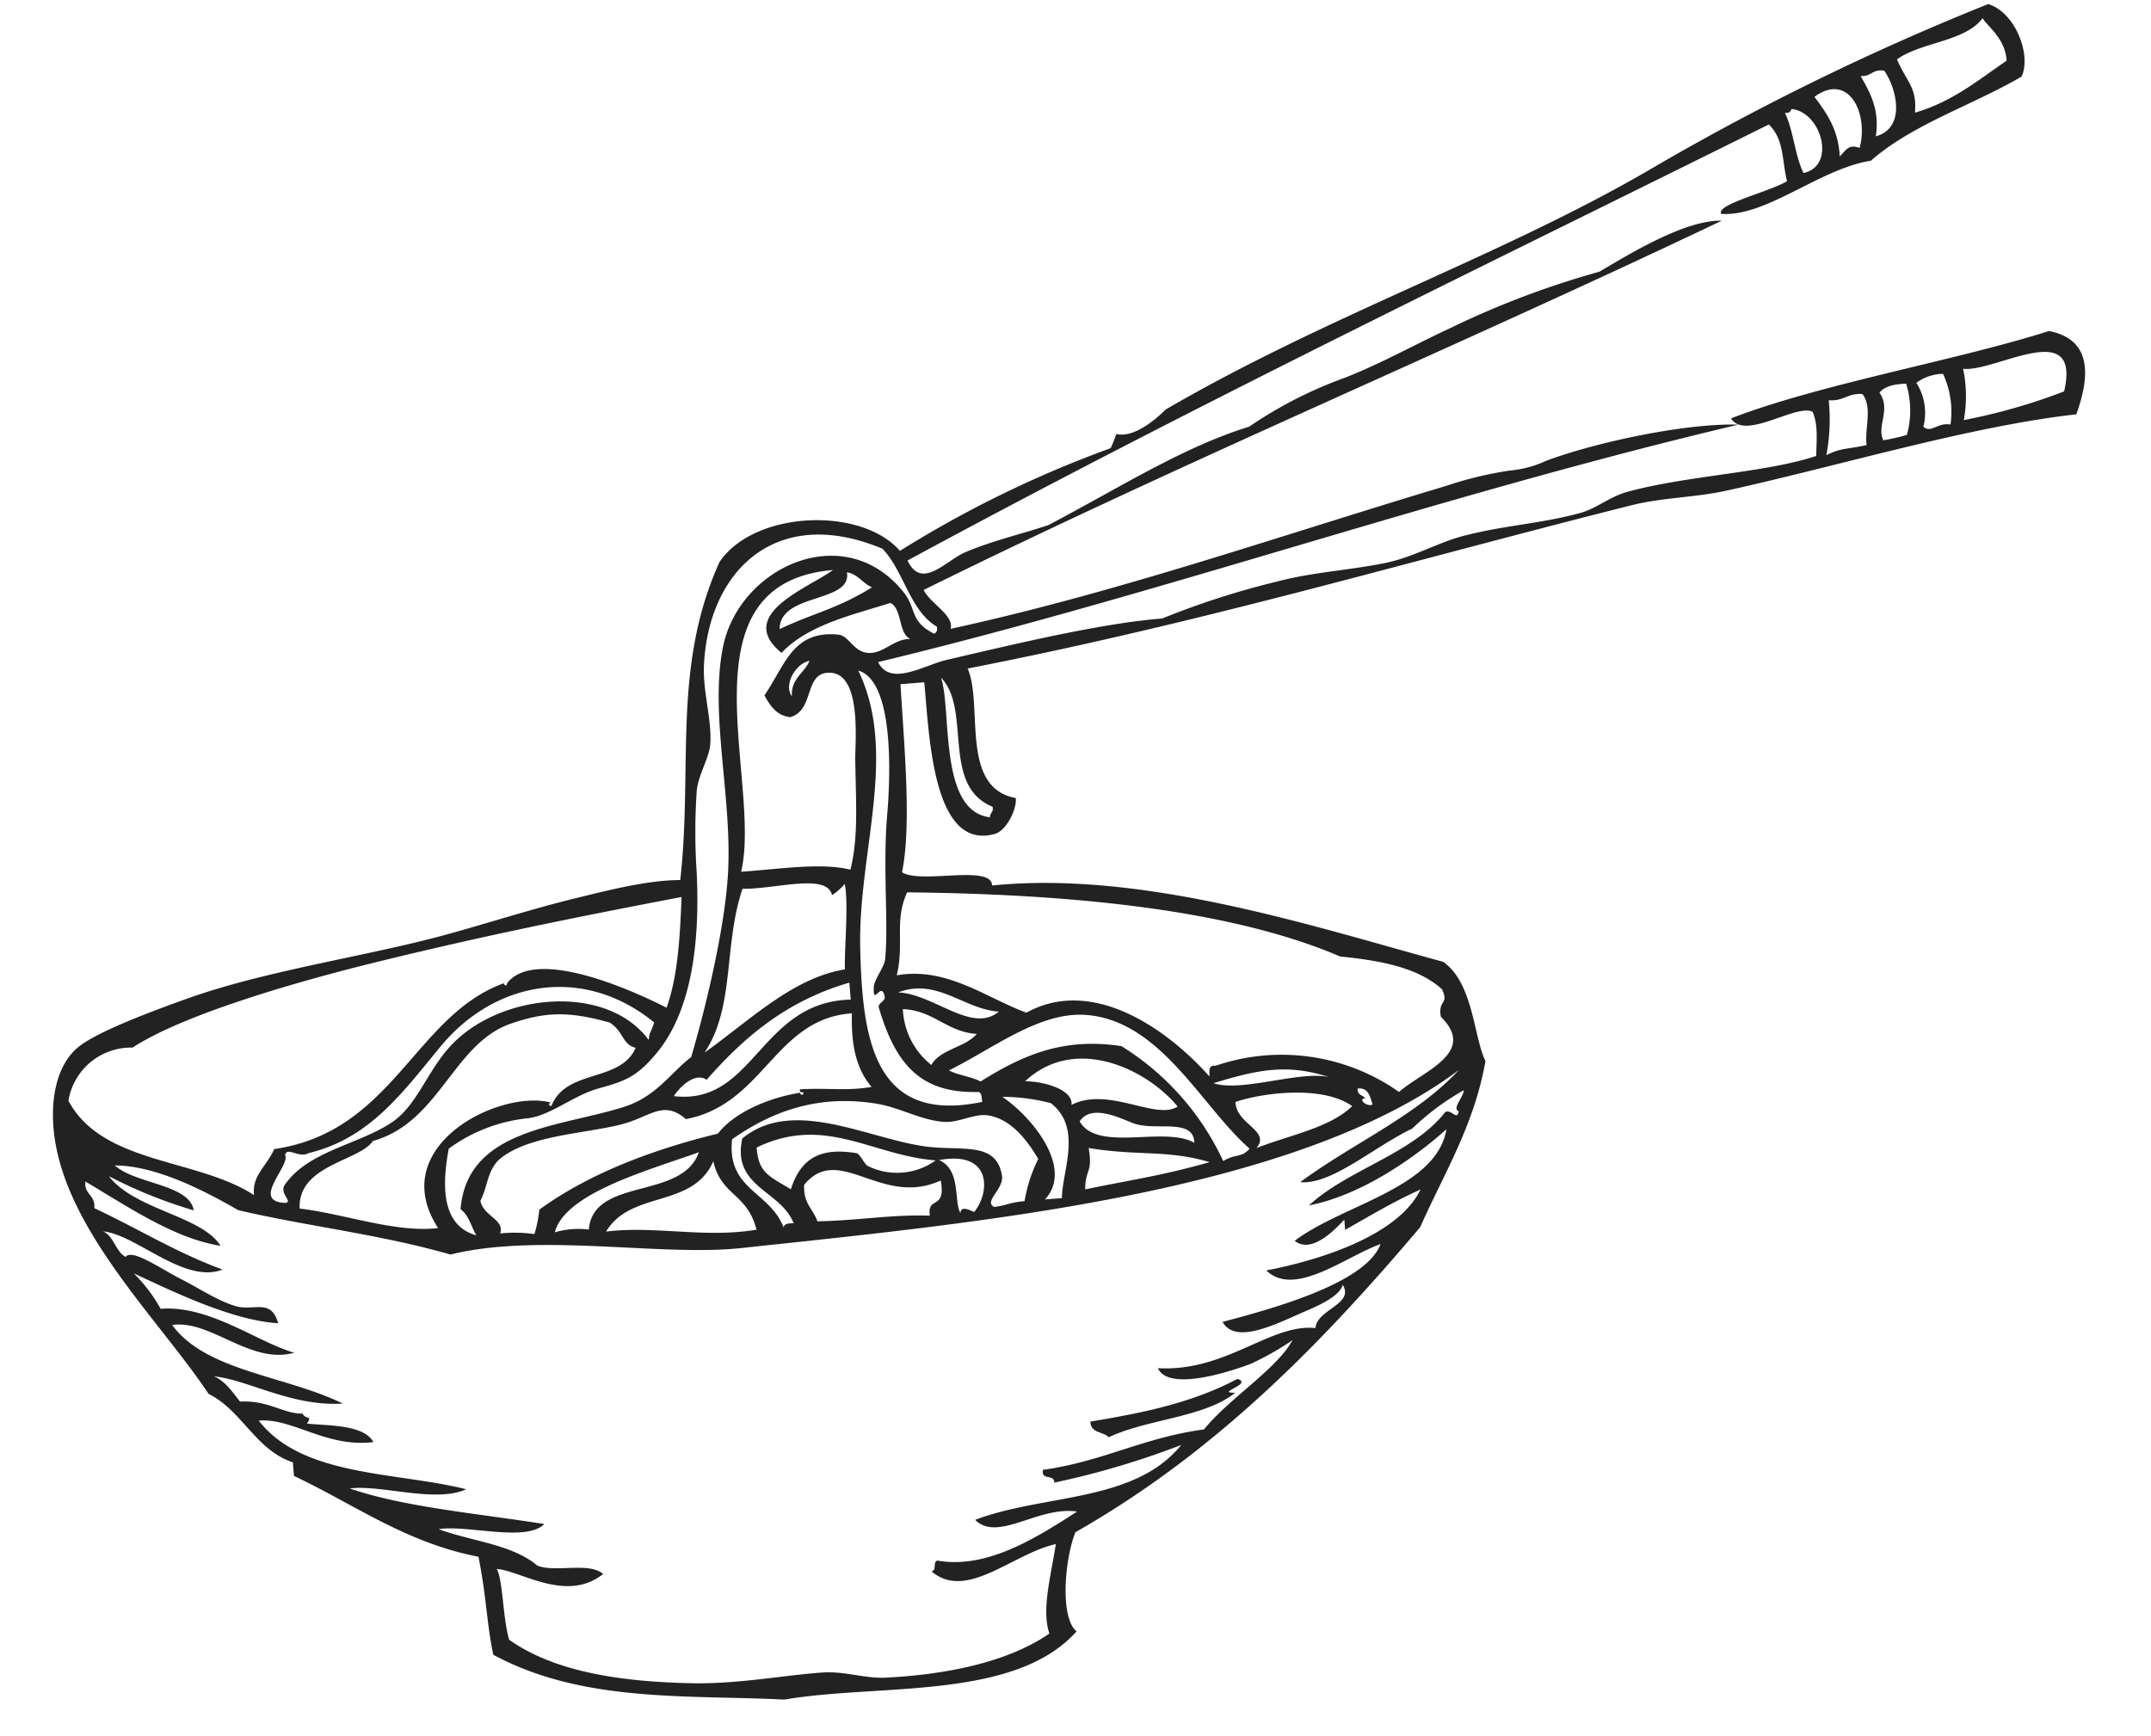 <svg xmlns="http://www.w3.org/2000/svg" xmlns:xlink="http://www.w3.org/1999/xlink" width="274.046" height="221.242" viewBox="0 0 274.046 221.242">
  <defs>
    <clipPath id="clip-path">
      <rect id="Rectangle_19597" data-name="Rectangle 19597" width="263.535" height="207.734" fill="#222222" stroke="rgba(0,0,0,0)" stroke-width="1"/>
    </clipPath>
  </defs>
  <g id="Group_69450" data-name="Group 69450" transform="translate(0 13.792) rotate(-3)">
    <g id="Group_69449" data-name="Group 69449" clip-path="url(#clip-path)">
      <path id="Path_297812" data-name="Path 297812" d="M262.127,52.795c-13.6.8-30.592,4.989-45,7.375-4.031.671-8.258.456-12.134,1.218C176.628,66.947,149.58,73.5,119.375,77.749c1.787,4.717-1.852,15.125,5.263,16.8.089,1.33-1.364,4.086-2.918,4.432-8.042,1.778-7.66-13.061-7.954-19.771l-3.042.086c.069,8.115.478,18.064-1.056,23.943,2.38,1.672,11.463-.451,11.372,2.284,19.36-.943,40.882,7.462,56.883,12.719,3.7,2.889,3.373,9.782,4.716,12.909-1.86,8.1-6.027,14.027-9.409,20.7-13.26,14.1-27.494,27.287-45.907,36.525-1.546,3.383-2.559,10.747-.508,12.625-8.373,8.42-25.487,5.289-37.63,6.73-12.2-1.266-25.634-.882-36.737-7.646-.645-4.166-.463-7.23-1.231-12.57-9.13-2.262-15.46-7.5-22.937-11.516-.017-.58-.032-1.158-.049-1.74-4.646-1.789-6.123-6.942-10.265-9.268C12.066,155.009.248,142.634,0,129.856c-.078-4.117,1.077-8.21,4.059-10.111,2.729-1.747,8.879-3.713,13.763-5.181,9.837-2.954,21.975-4.076,32-6.128,5.432-1.118,11.85-2.861,17.715-3.988,4.865-.931,9.731-1.9,13.862-1.7,2.371-14.22.347-27.1,7.113-40.2,4.75-6.312,18.368-6.169,23.033-.224a142.046,142.046,0,0,1,27.492-11.659,15.909,15.909,0,0,0,.819-1.763c2.132.625,4.938-1.442,6.44-2.79,21.853-11.223,44.4-17.433,64.412-27.93A324.319,324.319,0,0,1,253.66,0c3.448,1.276,5.167,6.856,3.75,9.457-6.47,3.328-14.29,5.381-19.722,9.692-6.62.7-13.634,6.456-19.4,5.773-.658-1.254,6.277-2.477,8.589-3.727-.526-2.672-.062-5.351-1.947-7.331C187.215,30.195,149.572,45.939,112.447,63.6c1.613,3.9,4.812.306,7.372-.65,3.5-1.294,7.579-2.01,10.783-2.912,9.157-4.208,17.65-9.043,26.2-11.184a54.01,54.01,0,0,1,12.448-5.573c4.681-1.544,9.047-3.72,13.751-5.611a112.31,112.31,0,0,1,19.387-6.2c3.281-1.681,11.1-6.07,15.921-5.678C183.991,40.009,148.206,52.846,114.3,67.459c.792,1.815,3.7,3.391,3.187,5.127,21.613-3.542,42.321-9.614,63.919-14.87a47.616,47.616,0,0,1,8.218-1.54,14.054,14.054,0,0,0,4.754-1.006c6.377-2.014,18-3.88,24.685-3.316C180.309,58.9,145.007,69.428,108.03,76.335c1.388,3.241,5.784.707,8.7.185,8.515-1.524,20.04-3.663,27.717-3.835a104.17,104.17,0,0,1,14.667-3.9c4.813-1.031,9.661-.981,14.3-1.716,3.487-.553,6.671-2.223,9.913-2.887,5.429-1.116,10.08-1.032,15.153-2.173,1.956-.442,3.81-1.871,6.024-2.348,7.89-1.706,17.589-1.475,24.246-3.3.211-2.452.425-4.043-.161-5.65-2.074-1.158-8.767,3.252-10.425.3,11.494-3.78,29.084-5.867,41.043-9,5.33,1.334,5,5.847,2.918,10.786m-14.1-6.554a16.93,16.93,0,0,1-.251,6.533,74.659,74.659,0,0,0,12.957-2.984c2.712-9.485-8.659-2.856-12.706-3.549M241.672,6.429c1.143,3.059,2.373,3.664,1.939,6.9,4.894-1.148,8.271-3.74,12-5.994.028-2.852-2.313-4.608-2.768-5.574-2.342,2.864-7.967,2.618-11.168,4.669m3.763,40.325a5.905,5.905,0,0,0-3.454.967,7.09,7.09,0,0,1,.6,5.629c.981.938,1.762-.472,3.471-.1a11.555,11.555,0,0,0-.617-6.5M239.972,7.781c-1.517-.306-1.653.693-3.028.523,1.193,2.392,2.191,4.486,1.527,7.778,4.06-.9,2.855-6.239,1.5-8.3m.708,39.978c-1.52-.031-2.777.192-3.448.967,1.388,2.25-.627,4.244.173,6.081a27.958,27.958,0,0,0,3.028-.518,11.566,11.566,0,0,0,.247-6.529m-9.756-37.113c1.883,2.74,2.8,4.714,2.831,7.749.9-.821,1.217-1.529,2.583-.947,1.407-4.4-.927-9.758-5.415-6.8m4.133,38.141c-1.9-.251-2.423.811-4.331.559a24.693,24.693,0,0,1-.671,6.974c2.006-.866,2.595-.575,5.187-1.017-.161-2.143,1.036-4.726-.185-6.516M227.92,12.042c-.085.338-.348.513-.856.456.964,2.262.987,5.515,1.961,7.766,4.271-.666,2.675-7.674-1.105-8.222M144.363,176.158c3.428-3.808,9.679-7.2,11.863-10.774a35.8,35.8,0,0,1-5.57,2.768c-3.572,1.108-10.61,2.783-11.741-.1,8.7.934,14.61-4.953,20.315-4.058.311-2.391,5.133-2.745,3.762-5.322-.472,1.433-3.16,2.468-5.127,3.187-3.366,1.236-8.906,3.826-10.412.734,5.922-1.26,18.478-3.861,20.617-8.852-4.524,1.346-11.3,6.278-14.709,2.592,6.881-.95,17.009-3.543,20.167-9.272-3.495,1.352-6.643,3.025-9.868,4.636-.012-.437-.026-.877-.037-1.31-.916.875-4.313,4.294-6.453,2.364,6.446-4.345,18.395-5.74,20.055-13.185-4.75,3.826-11.637,7.891-18.006,8.776,5.243-4.344,13.506-5.844,17.945-10.95.8-.437,1.492,1.263,1.736-.048-.882-.323.729-1.806.794-2.63a32.279,32.279,0,0,0-6.823,4.541c-5.038,2.091-10.593,6.627-14.607,6.072,6.836-4.537,15.2-7.625,20.923-13.209-21.858,14.665-62.637,16.238-92.523,17.87-10.271.557-25.524-3.322-36.99-1.117-8.948-3.079-18.039-4.54-26.719-7.065-4.282-2.776-10.191-6.212-15.4-6.512,2.553,2.55,9.362,2.869,9.744,6.245a60.735,60.735,0,0,1-10.575-4.92c3.108,4.487,11.547,5.653,13.751,9.606-5.836-1.215-11.655-5.69-16.78-9.086-.229,1.738,1.2,1.718.969,3.453,5.88,3.172,10.042,6.136,15.9,8.674C15.6,150.9,9.795,144.2,5.614,143.608c1.362.652,1.45,2.646,2.707,3.4.87-1.055,4.362,1.729,7.051,3.277,2.1,1.211,4.416,2.948,6.628,3.721,2.254.792,4.561-.812,5.286,2.457-6-.675-13.653-5.009-18.033-7.305a20.01,20.01,0,0,1,3.18,4.689c6.217-.172,12.063,4.876,16.7,6.479-5.691,1.247-10.393-4.8-15.341-4.344,4.006,6.126,14.03,7.169,21.186,11.133-6.538.063-11.795-3.621-16.2-4.321,1.43.721,2.229,2.109,3.137,3.388,3.653,0,5.387,1.842,7.88,1.948.351.815,1.3.266.476,1.292,2.434.419,7.236.447,8.339,2.8-6.034.423-10.1-3.627-14.449-3.5,5.2,7.494,17.251,7.431,25.942,10.124-4.032,1.58-10.867-1.2-14.807-.878,6.737,2.716,15.852,3.992,24.511,5.82-2.424,2.232-9.835-.449-13.476-.048,4.106,1.766,9.265,2.416,12.323,5.3,2.268,1.029,6.628-.157,8.305,1.5-4.872,3.482-10.471-.992-13.518-1.353.726,1.168.459,6.462,1.13,9.1,5.824,4.585,14.541,6.119,22.8,6.733,6.059.458,11.948-.415,16.942-.481,2.669-.039,5.3,1.064,7.856,1.074,7.245.028,15.48-1.009,21.173-4.519-.884-3.095.631-7.483,1.414-11.341-5.559.924-11.765,6.685-16.008,2.63.716-.028.209-1.212.829-1.326,6.44,1.528,13.311-2.594,18.108-5.3-4.948-.995-10.277,3.411-13.031.375,8.915-2.862,20.384-1.105,26.721-8.159a105.441,105.441,0,0,1-16.406,3.947c.1-1.144-1.694-.294-1.353-1.7,7.656-.654,13.045-3.456,20.752-4.068m32.887-50.936c-.257-2.293,1.161-1.4.338-3.488-2.97-2.974-7.71-4.072-12.75-4.853-14.373-7.08-35.651-9.857-54.662-11.047-1.855,3.588-.668,6.406-1.87,10.49,6.38-.8,11.263,3.483,16.243,5.62,8.472-4.13,17.544,2.691,22.876,9.348.023-.689-.1-1.5.832-1.332a25.961,25.961,0,0,1,23.174,4.554c3.14-2.5,10.264-4.439,5.818-9.292M166.193,133.8c-.108.86.611.844.906,1.279-1.023.032.194,1.179.892.846-.275-1.055-.436-2.227-1.8-2.125m-15.627.882c-.1,2.867,4.363,3.887,2.349,6.019,4.294-1.437,9.443-2.069,12.471-4.7-3.465-2.792-10.938-2.384-14.82-1.316m-2.678-2.533c3.509,1.385,11.157-1.065,14.78.012-5.271-2.04-9.078-1.428-14.78-.012M131.96,122.6c-5.85-.655-11.949,3.722-17.648,6.162,1.171.7,2.789.928,3.959,1.625,5.7-3.189,10.98-5.05,18.156-3.561a34.1,34.1,0,0,1,12.179,15.3c1.691-.9,2.357-.253,3.439-1.4C146.158,135,141.53,123.684,131.96,122.6m-.383,16.967c.379,3.256-.577,2.617-.72,5.243,6.965-1.053,9.726-1.217,16.01-2.633-5.262-1.884-9.133-1.243-15.291-2.609m6.01-2.78c-1.281-.5-5.29-3-6.976-.671,2.035,4.117,10.79,1.105,14.448,3.5.086-3.193-4.744-1.758-7.471-2.833m-13.655-6.127c2.623.148,6.091,1.469,5.746,3.311,4.83-2.155,10.612,2.568,13.5.922-3.709-5.011-12.58-9.861-19.249-4.232m3.13,2.951a24.781,24.781,0,0,0-6.122-1.127c3.9,2.991,8.559,9.666,4.73,13.345.724-.023,1.448-.042,2.173-.062.2-3.482,3.124-8.781-.781-12.156M87.569,136.05c6.921-5.136,16.586,1.261,23.978,2.355,4.345.641,8.357-.113,8.812,4.094.19,1.745-2.558,3.177-1.191,3.948,2.085-.2,1.558-.411,3.9-.548a19.3,19.3,0,0,1,2.019-5.273c-1.173-2.239-3.126-5.352-6.254-5.907-1.5-.267-3.614.706-5.2.585-2.979-.234-5.731-2.141-8.776-2.794-6.934-1.484-12.869-.015-18.593,3.576-1.005,6.4,4.394,6.814,5.982,11.567.059-.51.675-.495,1.29-.473-1.4-4.293-7.647-4.975-5.967-11.129m34.053-40.542c-6.46-3.072-1.963-12.5-5.7-16.791,1.193,4.171-1.234,16.987,5.3,18.109.012-.562.54-.617.4-1.319M108.369,118.5c4.57.447,9.106,5.786,12.693,3.113-4.437-.519-7.629-4.748-12.693-3.113m.495,2.159a9.577,9.577,0,0,0,3.252,7.294c1.216-1.95,4.444-2,5.98-3.645-3.8-.452-5.342-3.292-9.232-3.649m-3.052-.351c-.139-.572.9-.792.83-1.328-.3-2.2-1.573,1.233-1.338-1.262.1-1.081,1.469-2.463,1.636-3.529.675-4.291.308-11.774,1.216-18.291.767-5.519,1.7-17.091-2.708-18.618,4.546,10.815-1.221,23.045-1.6,35.262-.364,11.8.621,22.592,14.5,20.45-.082-.5.041-1.233-.47-1.289-7.3-.2-10.294-4.019-12.063-11.4m6.653,19.808c2.775,1.4,1.558,5.393,2.371,6.89.036-1.081,1.469-.168,1.739-.048,2.181-2.375,2.708-7.749-4.11-6.843m-3.106-78.16C96.017,55.5,86.981,63.7,85.842,75.665c-.315,3.253.662,6.926.284,10-.215,1.7-1.664,3.709-2.014,5.707a76.4,76.4,0,0,0-.569,10.452c-.032,7.037-.937,16.973-6.3,22.786-2.743,2.972-4.291,3.37-7.709,4.132-3.118.7-6.2,3.082-9.034,3.3a20.545,20.545,0,0,0-10.339,3.342c-1.114,4.576-1.492,9.731,2.928,11.22-.594-1.159-.851-2.677-1.837-3.43,1.37-10.2,13.081-9.765,21.4-11.913,4.293-1.105,6.205-4.038,8.957-5.907,2.321-6.6,5.074-16.063,5.871-22.776,1.152-9.746-1.265-20.583.9-29.155,2.541-10.056,16.243-15.607,23.308-5.881,1.663,2.289.549,3.743,3.637,5.548.334-.108.494-.38.409-.883-3.307-2.168-3.824-7.291-6.38-10.249m.632,6.931c-4.83,1.254-10.651,2.235-14.185,5.627-5.7-5.192,3.879-8.075,7.1-10.2-19.839.646-10.387,26.494-13.7,37.779,4.847-.062,10.209-.666,13.923.472,1.221-4.072,1.132-8.077,1.342-13.949.082-2.2,1.419-10.74-2.495-11.233-3.534-.449-2.243,4.658-5.5,5.37-1.7-.287-2.465-1.562-3.127-2.95,2.864-3.714,3.993-8.089,9.791-7.236,1.343.2,1.776,2.194,3.549,2.509,2.024.352,3.465-1.646,5.613-1.464-1.536-.765-.821-3.911-2.312-4.722M95.137,142.35c-.269,2.378.986,3.136,1.438,4.741,5.23.175,9.439-.391,14.347.028-.254-2.589,2.121-.495,1.617-4.4-7.75,3.07-12.648-5.52-17.4-.371m-5.8-5.054c.046,3.226,1.375,3.722,4.073,5.539,1.576-4.169,4.363-5.066,8.577-4.159.433.094.987,1.508,1.353,1.7a8.423,8.423,0,0,0,8.687-.247c-8.109-1.059-13.779-6.579-22.69-2.831m15.315-72.6c.492,3.979-8.676,2.139-8.938,6.78,4.815-1.941,7.357-2.157,12.038-4.694-1.158-.56-1.694-1.78-3.1-2.086m-43.389,79.06c6.619-4.32,15-6.934,23.236-8.488,2.4-2.774,7.1-4.285,10.736-4.654,0,.239.366.486.434-.015-.267-.014-.518-.048-.447-.42,3.681-.019,5.813.549,9.136.172-2.09-2.748-2.258-6.106-2.013-9.5-9.9.2-11.756,10.976-21.82,12.36-2.772-2.659-4.474-.526-8.253.239-4.639.931-11.727.767-15.55,3.488-1.8,1.279-1.844,3.54-2.892,5.3.306,2.019,2.992,2.523,2.3,4.282a17.75,17.75,0,0,1,4.354.308,15.668,15.668,0,0,0,.781-3.067m39.343-38.078c-.5-2.9-7.2-1.108-11.344-1.415-2.821,7.1-1.722,14.971-5.93,20.607,5.934-3.775,11.731-8.935,18.416-9.66.066-2.745.911-8.061.559-10.885a7.3,7.3,0,0,1-1.7,1.353M83.434,128.343c-1.341-1.009-3.211.441-4.3,1.858,10.2,1.758,11.549-11.443,23.16-11.1-.023-.721-.042-1.45-.063-2.171-8.239,1.938-13.868,6.344-18.8,11.409m13.4-48.214c-.027-2.276,1.729-2.87,2.481-4.416-1.821.265-3.486,2.894-2.481,4.416m-13.1,58.631c-2.95,5.9-10.661,3.1-14.112,8.232,6.249-.451,12.52,1.528,19.152.761-.954-4.753-4.27-4.506-5.039-8.993m-55.779-4.483c15.239-1.395,18.775-16.082,30.308-19.564.006.24.366.481.434-.012,3.96-4.465,16.148,1.914,20.118,4.207,1.644-3.943,2.176-8.935,2.642-13.99-12.957,1.775-25.525,3.609-39.813,6.357-9.5,1.829-24.275,5.209-31.042,9.147a8.089,8.089,0,0,0-8.515,6.332c3.93,8.37,15.983,8.14,22.987,13.254-.144-2.528,1.715-3.477,2.88-5.731m35.139,12.468a10.567,10.567,0,0,1,4.343-.125c.947-6.713,12.057-3.072,14.518-9.107-6.46,1.957-17.3,4.281-18.861,9.232m-13.306-24.4c-5.192,5.671-9.632,11.209-17.463,12.671-1.356.643-2.655-1-3.041.087.691,1.373-4.788,5.712-.26,6.1.965-.093-.6-1.083-.062-2.172,3.149-4.275,9.718-4.725,14.134-7.365,3.326-1.978,4.843-6.3,8-9.355,6.583-6.39,20.222-6.982,25.228.583.209-1.258.3-.763.808-2.2-8.659-7.843-20.033-6.331-27.341,1.652m13.712,8.3c2.152-4.685,8.931-2.475,11.11-6.841-1.707-.512-1.4-2.153-3.14-3.385-5.187-1.765-8.217-1.787-12.625-.51-7.422,2.155-9.7,12.083-18.289,14-1.888,2.5-9.714,2.527-9.771,8.11,5.7.976,11.964,3.738,17.487,3.411-6.236-10.786,8.767-17.321,15.216-15.215-.242,0-.482.362.012.431" transform="translate(0)" fill="#222222" stroke="rgba(0,0,0,0)" stroke-width="1" fill-rule="evenodd"/>
      <path id="Path_297813" data-name="Path 297813" d="M101.118,136.678c7-.778,13.2-1.756,19.005-4.453,2.026.77-3.041,1.648-.387,1.748-4.031,2.95-11.4,2.754-16.378,4.816-.668-.788-2.267-.587-2.24-2.11" transform="translate(28.845 37.718)" fill="#222222" stroke="rgba(0,0,0,0)" stroke-width="1" fill-rule="evenodd"/>
    </g>
  </g>
</svg>
